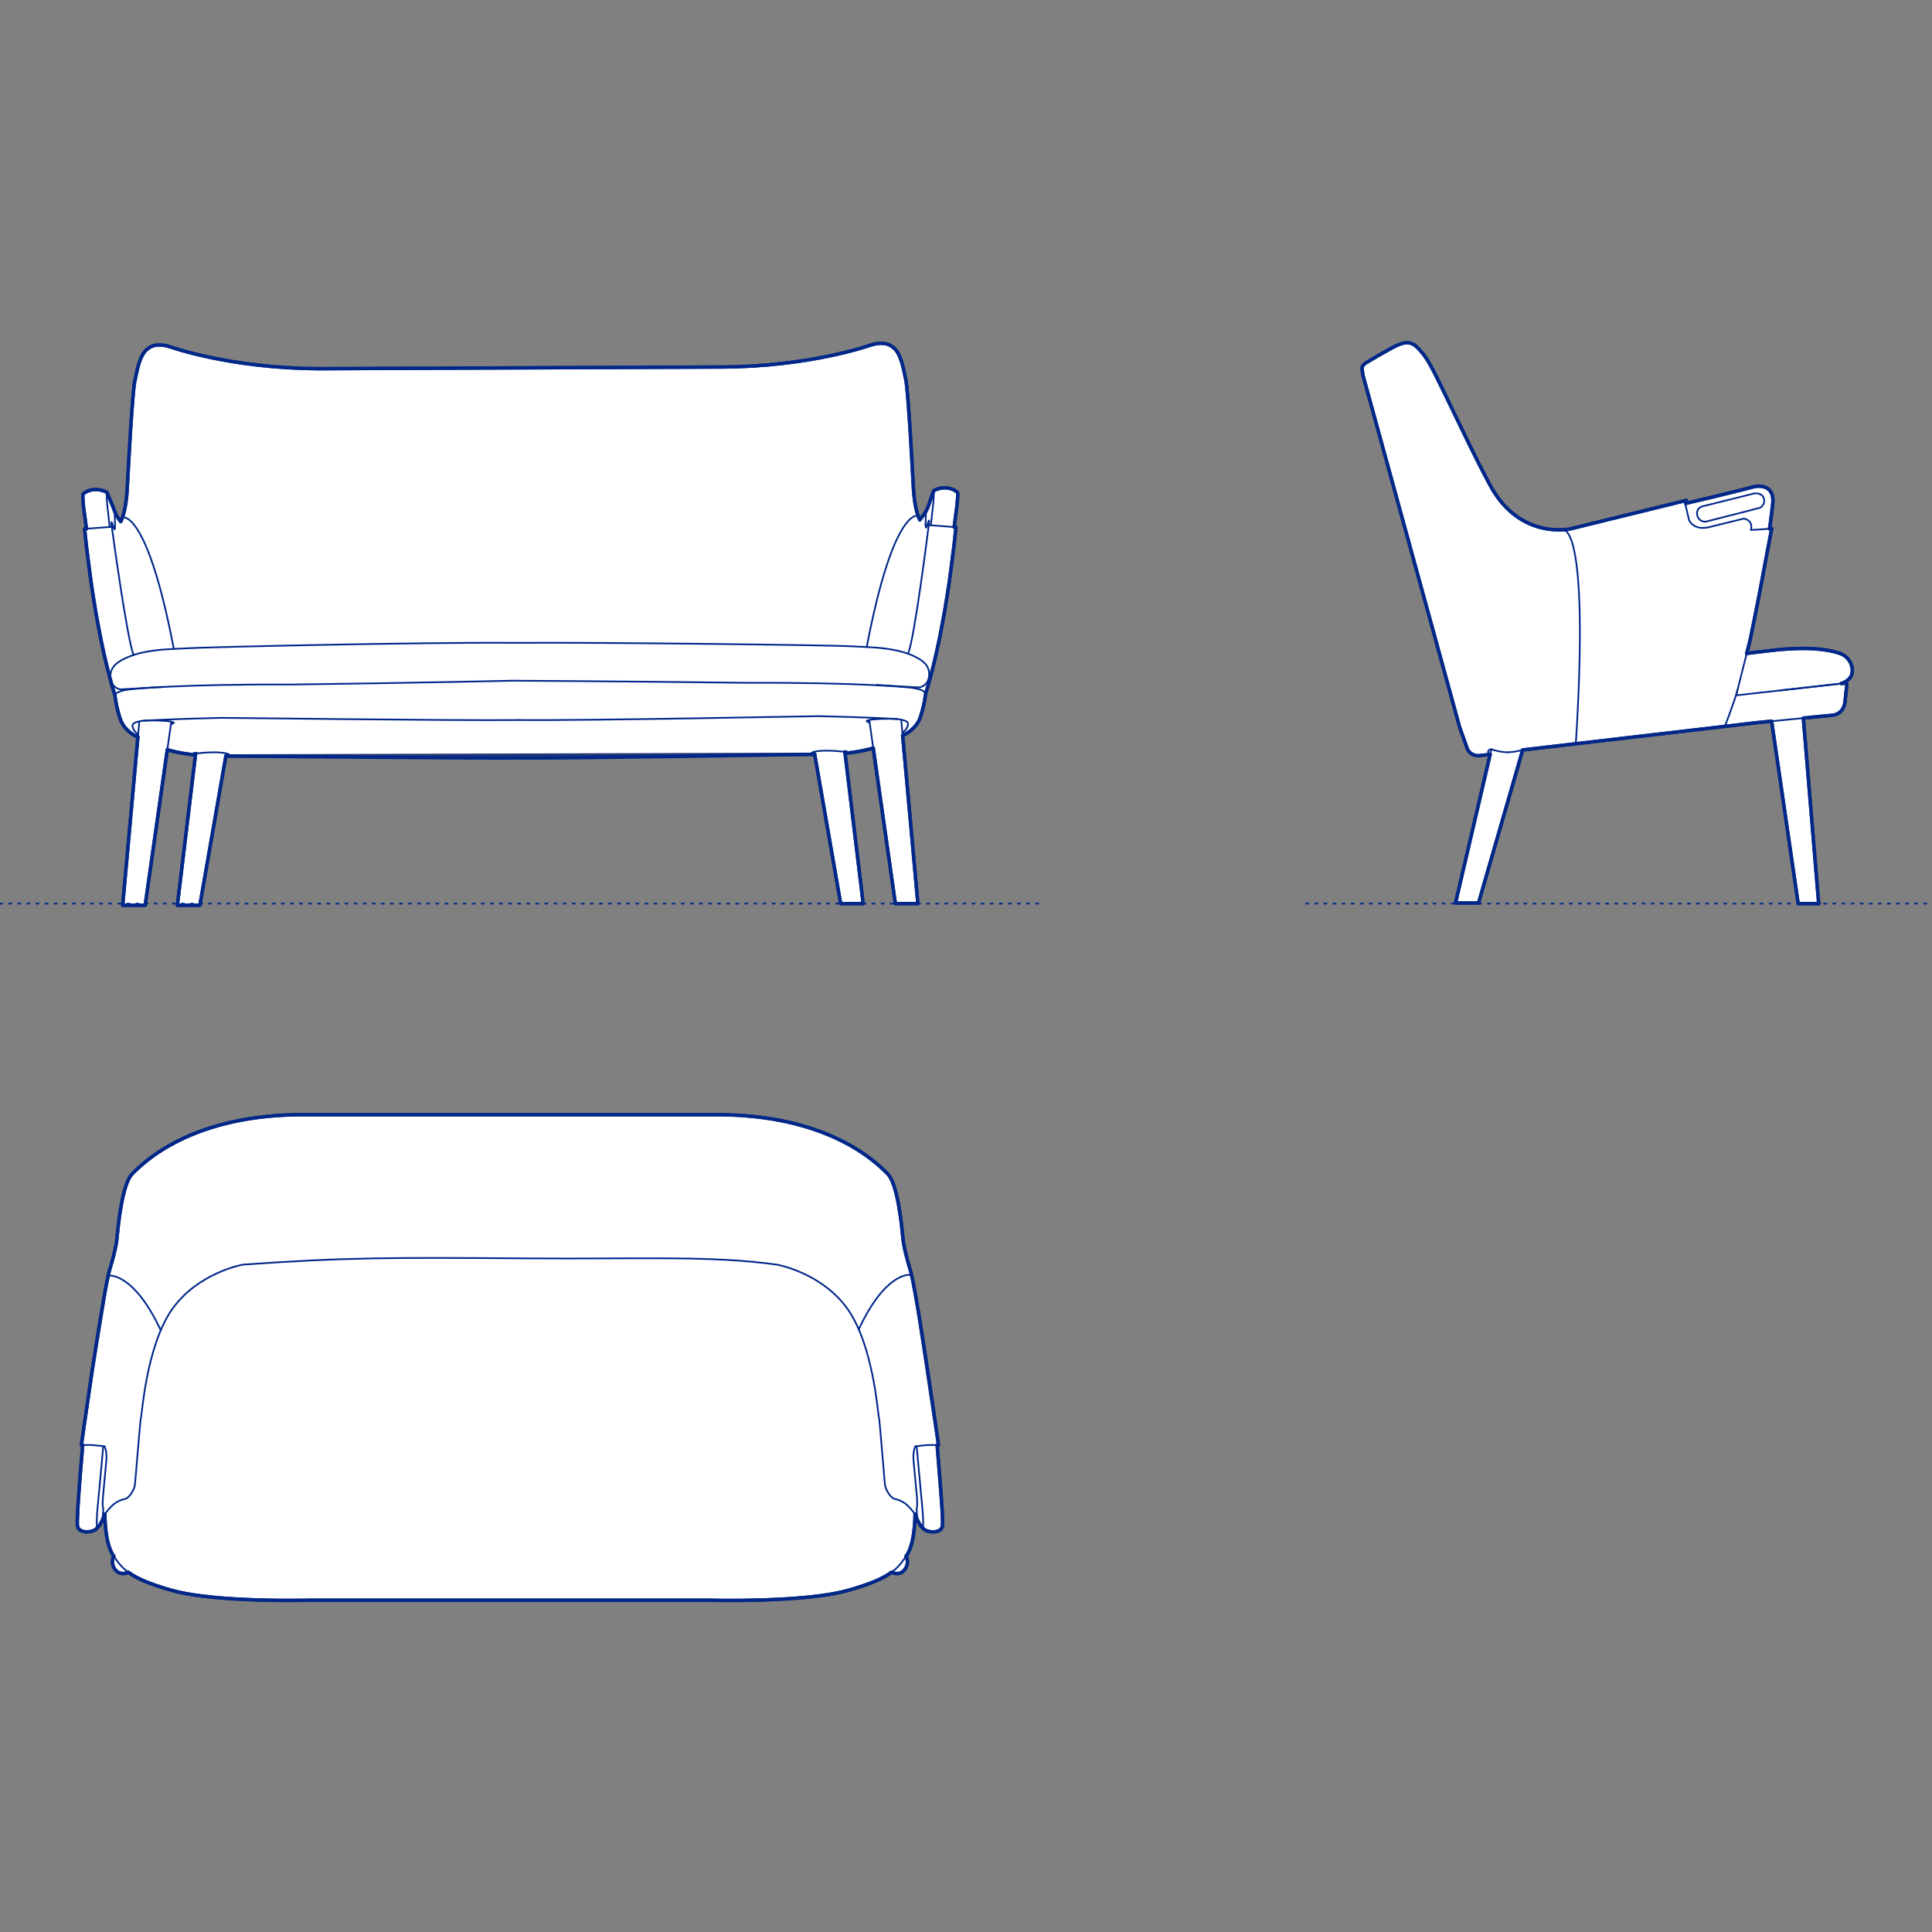 <?xml version="1.0" encoding="UTF-8"?>
<svg xmlns="http://www.w3.org/2000/svg" viewBox="0 0 850.39 850.39">
  <rect x="0" y="0" width="850.39" height="850.39" fill="#808080" stroke="none"/>
  <defs>
    <style>
      .cls-1, .cls-2 {
        stroke-width: .75px;
      }

      .cls-1, .cls-2, .cls-3 {
        fill: none;
        stroke: #002789;
      }

      .cls-1, .cls-2, .cls-3, .cls-4 {
        stroke-linecap: round;
        stroke-linejoin: round;
      }

      .cls-2 {
        stroke-dasharray: 0 0 1 3;
      }

      .cls-3, .cls-4 {
        stroke-width: 1.5px;
      }

      .cls-4 {
        fill: #fff;
        fill-rule: evenodd;
        stroke: #243775;
      }
    </style>
  </defs>
  <g id="Blocks_Fill" data-name="Blocks$Fill">
    <g id="HATCH">
      <polygon class="cls-4" points="56.52 692.08 57.22 692.57 57.96 693.05 58.76 693.54 59.62 694.02 60.53 694.51 61.52 695 62.57 695.49 63.7 695.98 64.91 696.48 66.19 696.97 69.02 697.98 72.21 699.01 75.81 700.06 77.69 700.55 79.69 701 81.8 701.42 84 701.8 86.28 702.15 88.63 702.47 93.49 703.02 98.49 703.46 103.54 703.81 113.42 704.25 122.38 704.43 135.97 704.37 136.44 704.36 136.44 704.36 312.48 704.37 312.48 704.37 319.21 704.46 326.53 704.44 335.49 704.26 345.37 703.82 350.42 703.47 355.42 703.03 360.28 702.48 362.63 702.16 364.91 701.81 367.11 701.43 369.22 701.01 371.22 700.56 373.11 700.07 376.7 699.02 379.89 697.99 382.72 696.98 384.01 696.49 385.21 695.99 386.34 695.5 387.39 695.01 388.38 694.52 389.3 694.03 390.16 693.55 390.95 693.06 391.7 692.57 392.39 692.09 392.44 692.11 392.5 692.14 392.57 692.17 392.66 692.21 392.77 692.25 392.89 692.29 393.02 692.34 393.17 692.38 393.33 692.43 393.5 692.47 393.68 692.51 393.88 692.54 393.98 692.56 394.08 692.57 394.18 692.59 394.29 692.6 394.4 692.61 394.5 692.61 394.62 692.62 394.73 692.62 394.84 692.62 394.96 692.62 395.07 692.61 395.19 692.6 395.31 692.59 395.43 692.58 395.55 692.56 395.67 692.54 395.79 692.51 395.91 692.48 396.03 692.45 396.15 692.41 396.27 692.37 396.39 692.32 396.51 692.27 396.64 692.21 396.76 692.15 396.88 692.09 396.94 692.05 397 692.02 397.06 691.98 397.12 691.94 397.17 691.9 397.23 691.86 397.29 691.81 397.35 691.77 397.41 691.72 397.47 691.68 397.52 691.63 397.58 691.58 397.7 691.47 397.81 691.36 397.92 691.24 398.03 691.12 398.14 690.99 398.24 690.85 398.34 690.71 398.44 690.57 398.53 690.43 398.62 690.29 398.7 690.15 398.77 690.01 398.85 689.87 398.91 689.73 398.97 689.59 399.03 689.46 399.08 689.32 399.13 689.19 399.17 689.06 399.21 688.92 399.25 688.79 399.28 688.66 399.31 688.54 399.34 688.41 399.36 688.28 399.38 688.16 399.39 688.04 399.4 687.92 399.41 687.8 399.42 687.68 399.42 687.56 399.43 687.45 399.42 687.33 399.42 687.22 399.42 687.11 399.41 687.01 399.4 686.9 399.39 686.8 399.37 686.7 399.36 686.6 399.33 686.41 399.29 686.23 399.25 686.06 399.2 685.9 399.16 685.75 399.11 685.62 399.06 685.49 399.02 685.38 398.98 685.28 398.94 685.19 398.9 685.12 398.87 685.06 398.85 685.02 398.84 684.99 398.83 684.98 399.07 684.62 399.25 684.35 399.42 684.08 399.59 683.79 399.74 683.5 399.9 683.19 400.05 682.88 400.19 682.56 400.33 682.24 400.46 681.9 400.59 681.57 400.83 680.87 401.05 680.16 401.26 679.43 401.45 678.68 401.62 677.93 401.78 677.17 401.92 676.42 402.16 674.91 402.35 673.44 402.5 672.03 402.6 670.72 402.73 668.49 402.77 666.98 402.77 666.43 402.77 666.43 402.77 666.43 402.77 666.43 402.77 666.45 402.79 666.49 402.85 666.65 403.07 667.23 403.41 668.08 403.62 668.57 403.86 669.09 404.11 669.62 404.38 670.14 404.52 670.41 404.66 670.66 404.81 670.91 404.96 671.15 405.11 671.38 405.27 671.6 405.34 671.71 405.42 671.81 405.5 671.91 405.58 672 405.66 672.09 405.74 672.18 405.82 672.26 405.9 672.34 405.94 672.37 405.98 672.41 406.02 672.44 406.06 672.48 406.1 672.51 406.14 672.54 406.17 672.57 406.21 672.59 406.23 672.62 406.24 672.64 406.27 672.69 406.31 672.73 406.34 672.78 406.38 672.82 406.42 672.87 406.46 672.91 406.5 672.96 406.55 673 406.59 673.04 406.64 673.08 406.69 673.12 406.74 673.17 406.8 673.21 406.85 673.24 406.91 673.28 406.96 673.32 407.02 673.36 407.08 673.4 407.14 673.43 407.27 673.5 407.41 673.57 407.54 673.64 407.69 673.7 407.84 673.76 407.99 673.82 408.14 673.87 408.3 673.92 408.46 673.97 408.63 674.02 408.8 674.06 408.97 674.09 409.14 674.13 409.32 674.16 409.5 674.19 409.67 674.21 409.85 674.23 410.03 674.25 410.22 674.26 410.4 674.27 410.58 674.27 410.76 674.27 410.94 674.27 411.12 674.26 411.3 674.24 411.48 674.23 411.65 674.2 411.83 674.18 412 674.15 412.17 674.11 412.34 674.07 412.5 674.03 412.66 673.98 412.74 673.95 412.82 673.92 412.9 673.89 412.97 673.86 413.05 673.83 413.12 673.79 413.2 673.76 413.27 673.72 413.34 673.69 413.41 673.65 413.48 673.61 413.55 673.57 413.61 673.52 413.68 673.48 413.74 673.43 413.8 673.39 413.86 673.34 413.92 673.29 413.98 673.24 414.04 673.19 414.09 673.13 414.14 673.08 414.2 673.02 414.25 672.96 414.29 672.9 414.34 672.84 414.38 672.78 414.43 672.71 414.47 672.65 414.51 672.58 414.54 672.51 414.58 672.44 414.61 672.37 414.64 672.3 414.67 672.22 414.7 672.15 414.73 672.07 414.75 671.99 414.77 671.91 414.79 671.82 414.8 671.74 414.82 671.65 414.83 671.56 414.84 671.46 414.86 671.23 414.87 670.95 414.88 670.64 414.89 669.92 414.87 669.06 414.69 664.53 412.5 636.08 412.5 636.05 413.1 636.07 413.1 636.07 404.47 578.73 402.58 567.94 401.73 563.55 400.97 560.03 400.97 560.03 400.49 558.45 399.4 554.6 398.79 552.25 398.23 549.85 397.98 548.67 397.77 547.55 397.6 546.49 397.54 546 396.87 539.62 396.34 535.49 395.64 531.03 395.22 528.78 394.75 526.58 394.49 525.52 394.23 524.47 393.95 523.47 393.65 522.5 393.34 521.57 393.02 520.7 392.85 520.28 392.68 519.87 392.51 519.49 392.33 519.11 392.15 518.76 391.96 518.42 391.77 518.09 391.68 517.94 391.58 517.79 391.48 517.65 391.39 517.51 391.29 517.37 391.18 517.24 391.08 517.11 390.98 517 390.88 516.88 390.77 516.77 389.73 515.72 388.27 514.32 387.38 513.51 386.37 512.63 385.26 511.69 384.03 510.7 382.68 509.67 381.21 508.6 379.62 507.5 377.91 506.37 376.07 505.24 374.1 504.09 372 502.95 369.76 501.81 367.39 500.69 364.88 499.6 362.23 498.53 359.43 497.49 356.49 496.51 353.41 495.57 350.17 494.69 346.78 493.88 343.24 493.15 339.54 492.49 335.68 491.92 331.66 491.45 327.47 491.08 323.12 490.82 318.6 490.68 313.91 490.67 228.71 490.66 135 490.66 130.31 490.67 125.79 490.81 121.44 491.07 117.26 491.44 113.23 491.91 109.38 492.48 105.68 493.14 102.13 493.87 98.74 494.68 95.51 495.56 92.42 496.5 89.48 497.48 86.69 498.52 84.04 499.59 81.52 500.68 79.15 501.81 76.92 502.94 74.81 504.08 72.84 505.23 71 506.36 69.29 507.49 67.7 508.59 66.23 509.66 64.88 510.69 63.65 511.68 62.54 512.62 61.54 513.5 60.64 514.31 59.18 515.71 58.14 516.76 58.04 516.87 57.93 516.99 57.83 517.1 57.73 517.23 57.63 517.36 57.53 517.5 57.43 517.64 57.33 517.78 57.23 517.93 57.14 518.08 56.95 518.41 56.76 518.75 56.58 519.1 56.4 519.48 56.23 519.86 56.06 520.27 55.89 520.69 55.57 521.56 55.26 522.49 54.97 523.46 54.69 524.47 54.42 525.51 54.16 526.57 53.69 528.77 53.27 531.02 52.57 535.48 52.04 539.61 51.38 545.99 51.31 546.48 51.14 547.54 50.93 548.66 50.69 549.84 50.12 552.24 49.51 554.59 48.07 559.6 47.94 560.02 47.18 563.54 46.33 567.93 40.45 604.1 35.81 636.06 35.81 636.06 36.41 636.04 35.05 652.45 34.23 664.52 34.04 669.05 34.03 669.91 34.03 670.63 34.04 670.94 34.05 671.21 34.07 671.45 34.08 671.55 34.1 671.64 34.11 671.73 34.13 671.81 34.14 671.9 34.17 671.98 34.19 672.06 34.21 672.14 34.24 672.21 34.27 672.29 34.3 672.36 34.33 672.43 34.37 672.5 34.41 672.57 34.45 672.64 34.49 672.7 34.53 672.77 34.57 672.83 34.62 672.89 34.67 672.95 34.72 673.01 34.77 673.07 34.82 673.12 34.88 673.18 34.93 673.23 34.99 673.28 35.05 673.33 35.11 673.38 35.17 673.42 35.24 673.47 35.3 673.51 35.37 673.56 35.43 673.6 35.5 673.64 35.57 673.68 35.64 673.71 35.72 673.75 35.79 673.78 35.86 673.82 35.94 673.85 36.01 673.88 36.09 673.91 36.17 673.94 36.25 673.97 36.41 674.02 36.57 674.06 36.74 674.1 36.91 674.14 37.08 674.17 37.26 674.19 37.43 674.22 37.61 674.23 37.79 674.25 37.97 674.26 38.15 674.26 38.33 674.26 38.52 674.26 38.7 674.25 38.88 674.24 39.06 674.22 39.24 674.2 39.42 674.18 39.59 674.15 39.77 674.12 39.94 674.08 40.11 674.05 40.28 674.01 40.45 673.96 40.61 673.91 40.77 673.86 40.92 673.81 41.08 673.75 41.22 673.69 41.37 673.63 41.51 673.56 41.64 673.49 41.77 673.42 41.83 673.39 41.89 673.35 41.95 673.31 42.01 673.27 42.06 673.24 42.12 673.2 42.17 673.16 42.22 673.11 42.27 673.07 42.32 673.03 42.36 672.99 42.41 672.95 42.45 672.9 42.49 672.86 42.53 672.81 42.57 672.77 42.6 672.72 42.64 672.68 42.67 672.63 42.68 672.61 42.7 672.58 42.74 672.56 42.78 672.53 42.82 672.5 42.86 672.47 42.9 672.43 42.94 672.4 42.98 672.36 43.02 672.33 43.09 672.25 43.17 672.17 43.25 672.08 43.33 671.99 43.41 671.9 43.49 671.8 43.57 671.7 43.64 671.59 43.8 671.37 43.95 671.14 44.1 670.9 44.25 670.65 44.39 670.4 44.53 670.14 44.8 669.61 45.06 669.08 45.29 668.56 45.5 668.07 45.84 667.22 46.07 666.64 46.13 666.48 46.14 666.44 46.14 666.43 46.14 666.42 46.15 666.42 46.15 666.42 46.15 666.97 46.19 668.48 46.31 670.71 46.42 672.02 46.56 673.43 46.75 674.9 46.99 676.41 47.14 677.17 47.29 677.92 47.46 678.67 47.65 679.42 47.86 680.15 48.08 680.86 48.32 681.56 48.45 681.9 48.58 682.23 48.72 682.55 48.87 682.87 49.01 683.18 49.17 683.49 49.33 683.78 49.49 684.07 49.66 684.34 49.84 684.61 50.08 684.97 50.08 684.98 50.07 685 50.04 685.04 50.02 685.1 49.98 685.16 49.94 685.25 49.9 685.35 49.86 685.46 49.81 685.58 49.76 685.72 49.72 685.86 49.67 686.02 49.63 686.19 49.59 686.37 49.56 686.56 49.54 686.66 49.53 686.76 49.52 686.86 49.51 686.97 49.5 687.08 49.49 687.18 49.49 687.3 49.49 687.41 49.49 687.52 49.49 687.64 49.5 687.76 49.51 687.88 49.52 688 49.53 688.13 49.55 688.25 49.57 688.38 49.6 688.51 49.62 688.64 49.66 688.77 49.69 688.9 49.73 689.03 49.78 689.17 49.82 689.3 49.88 689.44 49.93 689.57 50 689.71 50.06 689.85 50.13 689.99 50.21 690.13 50.29 690.27 50.38 690.41 50.47 690.55 50.57 690.7 50.67 690.84 50.78 690.98 50.88 691.11 50.99 691.23 51.1 691.35 51.22 691.46 51.33 691.57 51.39 691.62 51.45 691.67 51.5 691.71 51.56 691.76 51.62 691.8 51.68 691.85 51.74 691.89 51.8 691.93 51.86 691.97 51.92 692.01 51.98 692.04 52.04 692.08 52.16 692.14 52.28 692.2 52.4 692.26 52.52 692.31 52.64 692.36 52.76 692.4 52.88 692.44 53.01 692.47 53.13 692.5 53.25 692.53 53.37 692.55 53.49 692.57 53.61 692.58 53.72 692.59 53.84 692.6 53.96 692.61 54.07 692.61 54.19 692.61 54.3 692.61 54.41 692.6 54.52 692.6 54.62 692.59 54.73 692.58 54.83 692.57 54.94 692.55 55.04 692.53 55.23 692.5 55.41 692.46 55.58 692.42 55.74 692.37 55.89 692.33 56.03 692.28 56.15 692.24 56.25 692.2 56.34 692.16 56.41 692.13 56.47 692.11 56.52 692.08"/>
    </g>
    <g id="HATCH-2" data-name="HATCH">
      <polygon class="cls-4" points="655.91 332.05 655.91 332.05 651.67 332.56 651.67 332.56 651.63 332.57 651.57 332.58 651.5 332.59 651.41 332.6 651.31 332.61 651.18 332.62 651.05 332.63 650.9 332.64 650.73 332.64 650.56 332.64 650.37 332.63 650.17 332.61 649.97 332.59 649.86 332.58 649.75 332.56 649.64 332.54 649.53 332.52 649.42 332.49 649.31 332.47 649.19 332.44 649.07 332.4 648.96 332.37 648.84 332.33 648.72 332.29 648.6 332.24 648.48 332.19 648.36 332.14 648.24 332.08 648.13 332.02 648.01 331.95 647.89 331.88 647.77 331.81 647.65 331.73 647.53 331.65 647.41 331.56 647.3 331.47 647.18 331.38 647.07 331.27 646.96 331.17 646.84 331.05 646.73 330.94 646.63 330.81 646.52 330.69 646.42 330.55 646.31 330.41 646.21 330.27 646.11 330.11 646.02 329.96 645.93 329.79 645.93 329.79 642.5 320.16 642.49 320.15 599.97 165.37 599.97 165.37 599.88 164.86 599.69 163.7 599.61 163.04 599.57 162.72 599.55 162.42 599.54 162.28 599.54 162.15 599.53 162.02 599.53 161.96 599.54 161.91 599.54 161.85 599.54 161.8 599.55 161.76 599.55 161.71 599.56 161.69 599.56 161.67 599.56 161.65 599.57 161.63 599.57 161.62 599.58 161.6 599.58 161.59 599.58 161.58 599.58 161.58 599.59 161.57 599.63 161.47 599.67 161.37 599.7 161.31 599.72 161.26 599.75 161.21 599.78 161.15 599.81 161.09 599.85 161.04 599.88 160.98 599.92 160.92 599.96 160.86 600.01 160.8 600.05 160.74 600.1 160.68 600.15 160.62 600.21 160.56 600.27 160.49 600.33 160.43 600.39 160.37 600.46 160.3 600.53 160.24 600.61 160.17 600.69 160.1 600.78 160.04 600.86 159.97 600.96 159.9 601.05 159.83 601.16 159.77 601.26 159.7 601.37 159.63 606.1 156.83 612.84 153.04 613.55 152.67 614.22 152.33 614.87 152.03 615.48 151.77 615.78 151.65 616.06 151.54 616.35 151.44 616.62 151.34 616.89 151.26 617.16 151.18 617.41 151.11 617.67 151.05 617.91 151 618.15 150.95 618.39 150.92 618.62 150.89 618.84 150.87 619.07 150.85 619.28 150.85 619.49 150.85 619.6 150.85 619.7 150.86 619.8 150.86 619.91 150.87 620.01 150.88 620.11 150.89 620.21 150.91 620.3 150.92 620.4 150.94 620.5 150.96 620.59 150.98 620.69 151 620.78 151.03 620.87 151.05 620.97 151.08 621.06 151.11 621.15 151.14 621.24 151.17 621.33 151.21 621.42 151.24 621.51 151.28 621.59 151.32 621.77 151.4 621.94 151.49 622.11 151.58 622.28 151.68 622.45 151.79 622.61 151.9 622.78 152.02 622.94 152.15 623.11 152.28 623.27 152.41 623.43 152.55 623.59 152.7 623.76 152.85 624.08 153.17 624.41 153.5 624.74 153.86 625.08 154.24 626.5 155.91 626.74 156.21 626.99 156.54 627.25 156.9 627.52 157.28 628.08 158.15 628.67 159.12 629.3 160.2 629.96 161.38 631.37 164.02 651.01 204.26 655.85 213.52 656.48 214.65 657.12 215.73 657.77 216.77 658.43 217.77 659.1 218.73 659.78 219.65 660.47 220.53 661.17 221.38 661.88 222.18 662.59 222.95 663.31 223.69 664.03 224.39 664.76 225.05 665.5 225.69 666.23 226.29 666.97 226.86 667.72 227.39 668.46 227.9 669.2 228.38 669.94 228.83 670.68 229.26 671.42 229.65 672.16 230.02 672.9 230.37 673.63 230.69 674.35 230.98 675.07 231.26 675.79 231.51 676.49 231.74 677.19 231.95 677.88 232.15 678.57 232.32 679.24 232.47 679.9 232.61 680.55 232.73 681.19 232.84 681.82 232.93 682.43 233.01 683.03 233.07 683.62 233.12 684.74 233.19 685.8 233.22 686.78 233.22 687.68 233.19 688.5 233.14 689.23 233.07 689.86 233 690.39 232.93 690.81 232.86 691.12 232.8 691.37 232.75 691.38 232.75 691.38 232.75 742.24 220.25 742.24 220.25 742.21 220.36 742.14 220.65 742.1 220.85 742.05 221.08 742.02 221.32 742 221.45 741.98 221.58 754.09 218.71 771.67 214.33 771.81 214.29 771.95 214.26 772.25 214.19 772.57 214.13 772.91 214.08 773.26 214.04 773.43 214.03 773.62 214.02 773.8 214.01 773.98 214 774.17 214 774.36 214 774.55 214 774.74 214.01 774.94 214.03 775.13 214.05 775.33 214.07 775.52 214.1 775.71 214.13 775.91 214.17 776.1 214.21 776.29 214.26 776.48 214.31 776.67 214.37 776.86 214.44 777.04 214.51 777.22 214.59 777.31 214.63 777.4 214.67 777.49 214.72 777.58 214.76 777.67 214.81 777.76 214.86 777.84 214.91 777.93 214.97 778.01 215.02 778.1 215.08 778.18 215.14 778.26 215.2 778.34 215.26 778.42 215.33 778.5 215.39 778.57 215.46 778.65 215.53 778.72 215.61 778.8 215.68 778.87 215.76 778.94 215.84 779.01 215.92 779.08 216 779.15 216.09 779.21 216.17 779.28 216.26 779.34 216.35 779.4 216.45 779.46 216.54 779.52 216.64 779.57 216.74 779.63 216.84 779.68 216.95 779.73 217.06 779.78 217.17 779.83 217.28 779.88 217.39 779.92 217.51 779.96 217.63 780 217.75 780.04 217.88 780.08 218 780.11 218.13 780.15 218.27 780.18 218.4 780.2 218.54 780.23 218.68 780.25 218.82 780.28 218.96 780.3 219.11 780.33 219.42 780.35 219.73 780.36 220.06 780.37 220.39 780.36 220.74 780.35 221.1 780.32 221.48 780.28 221.86 779.25 230.2 778.98 232.05 778.86 232.74 779.58 232.68 779.77 232.67 779.82 232.66 779.83 232.66 779.84 232.66 779.84 232.66 779.84 232.66 779.84 232.66 779.84 232.66 775.07 257.95 772.33 271.92 770.39 281.46 770.39 281.47 768.84 287.6 782.35 286.02 785.06 285.79 787.84 285.6 790.67 285.47 793.52 285.42 794.95 285.43 796.37 285.47 797.79 285.53 799.2 285.61 800.6 285.73 801.98 285.89 803.34 286.07 804.68 286.29 806 286.55 807.29 286.85 807.93 287.02 808.55 287.19 809.17 287.38 809.78 287.58 809.98 287.65 810.17 287.72 810.36 287.79 810.54 287.87 810.72 287.96 810.9 288.05 811.08 288.14 811.25 288.24 811.42 288.33 811.59 288.44 811.75 288.54 811.91 288.65 812.06 288.77 812.21 288.88 812.36 289 812.51 289.12 812.65 289.25 812.79 289.38 812.92 289.51 813.05 289.64 813.18 289.78 813.31 289.91 813.43 290.05 813.54 290.2 813.66 290.34 813.77 290.49 813.87 290.64 813.98 290.79 814.08 290.94 814.17 291.09 814.26 291.25 814.35 291.4 814.44 291.56 814.52 291.72 814.6 291.88 814.67 292.04 814.74 292.21 814.8 292.37 814.87 292.54 814.92 292.7 814.98 292.87 815.03 293.03 815.08 293.2 815.12 293.37 815.16 293.54 815.19 293.7 815.22 293.87 815.25 294.04 815.27 294.21 815.29 294.38 815.31 294.54 815.32 294.71 815.32 294.88 815.33 295.04 815.33 295.21 815.32 295.37 815.31 295.54 815.3 295.7 815.28 295.86 815.26 296.02 815.23 296.18 815.2 296.34 815.17 296.5 815.13 296.65 815.09 296.78 815.05 296.91 815.01 297.03 814.96 297.15 814.92 297.27 814.87 297.39 814.81 297.5 814.76 297.61 814.7 297.72 814.64 297.83 814.57 297.94 814.51 298.04 814.44 298.14 814.37 298.24 814.3 298.34 814.23 298.43 814.15 298.52 814.08 298.61 814 298.7 813.92 298.79 813.84 298.87 813.76 298.95 813.67 299.04 813.59 299.11 813.5 299.19 813.42 299.26 813.24 299.41 813.07 299.54 812.89 299.67 812.71 299.79 812.53 299.91 812.36 300.01 812.18 300.11 812.01 300.21 811.84 300.3 811.67 300.38 811.51 300.45 811.36 300.52 811.21 300.58 810.93 300.69 810.69 300.78 810.49 300.84 811.08 300.76 811.42 300.73 811.75 300.7 811.91 300.69 812.06 300.68 812.2 300.68 812.26 300.68 812.32 300.68 812.38 300.68 812.43 300.69 812.46 300.69 812.48 300.69 812.5 300.69 812.52 300.7 812.53 300.7 812.54 300.7 812.55 300.71 812.56 300.71 812.57 300.71 812.58 300.71 812.58 300.72 812.59 300.72 812.6 300.72 812.6 300.72 812.61 300.72 812.61 300.73 812.61 300.73 812.61 300.73 812.62 300.73 812.62 300.73 812.62 300.73 812.63 300.74 812.63 300.74 812.63 300.74 812.63 300.74 812.63 300.74 812.64 300.74 812.65 300.76 812.66 300.77 812.67 300.79 812.69 300.8 812.7 300.81 812.71 300.83 812.72 300.84 812.73 300.86 812.74 300.87 812.75 300.89 812.76 300.91 812.77 300.92 812.77 300.94 812.78 300.96 812.79 300.97 812.8 300.99 812.8 301.01 812.81 301.03 812.81 301.05 812.82 301.07 812.83 301.09 812.83 301.11 812.83 301.13 812.84 301.15 812.84 301.17 812.85 301.2 812.85 301.24 812.86 301.29 812.86 301.34 812.86 301.4 812.87 301.45 812.87 301.58 812.86 301.71 812.85 301.85 812.83 302.17 812.1 308.74 812.07 309.01 812.04 309.27 812 309.52 811.95 309.76 811.9 309.99 811.84 310.22 811.78 310.44 811.71 310.65 811.64 310.86 811.56 311.06 811.48 311.25 811.4 311.43 811.31 311.61 811.22 311.78 811.12 311.95 811.03 312.11 810.93 312.26 810.82 312.41 810.72 312.55 810.61 312.69 810.5 312.82 810.39 312.95 810.27 313.07 810.16 313.18 810.04 313.29 809.93 313.4 809.81 313.5 809.69 313.59 809.57 313.68 809.45 313.77 809.33 313.85 809.21 313.92 809.09 314 808.98 314.07 808.86 314.13 808.74 314.19 808.63 314.25 808.52 314.3 808.4 314.35 808.29 314.4 808.19 314.44 808.08 314.48 807.88 314.55 807.69 314.61 807.51 314.66 807.34 314.7 807.2 314.74 807.07 314.76 806.96 314.78 806.87 314.79 806.8 314.8 806.75 314.8 806.75 314.8 806.75 314.8 793.76 316.07 800.51 397.74 791.48 397.74 779.8 317.44 773.99 318.01 773.99 318.01 670.24 330.09 650.79 397.47 650.64 397.47 640.66 397.47 640.66 397.47 655.91 332.05"/>
    </g>
    <g id="HATCH-3" data-name="HATCH">
      <polygon class="cls-4" points="60.69 324.46 54 398.47 63.9 398.47 73.64 330 74.51 330.25 75.53 330.51 76.88 330.84 78.53 331.19 80.44 331.55 82.57 331.89 83.71 332.04 84.89 332.17 84.89 332.17 84.9 332.17 84.92 332.16 84.94 332.14 84.98 332.12 85.02 332.09 85.08 332.06 85.14 332.03 85.22 331.99 85.3 331.95 85.39 331.91 85.49 331.87 85.6 331.84 85.71 331.8 85.84 331.76 85.91 331.75 85.97 331.73 86.04 331.71 86.11 331.7 78.07 398.47 87.98 398.47 99.42 332.76 358.59 332.03 370.03 397.74 379.94 397.74 371.89 330.97 371.96 330.98 372.03 331 372.1 331.01 372.17 331.03 372.29 331.06 372.41 331.1 372.52 331.14 372.62 331.18 372.71 331.22 372.79 331.26 372.86 331.29 372.93 331.33 372.98 331.36 373.03 331.38 373.06 331.41 373.09 331.42 373.11 331.44 373.11 331.44 374.29 331.3 375.43 331.15 377.57 330.82 379.48 330.46 381.13 330.1 382.48 329.78 383.5 329.51 384.36 329.26 394.1 397.74 404.01 397.74 397.31 323.73 397.49 323.65 397.77 323.52 398.14 323.34 398.58 323.1 398.82 322.96 399.08 322.81 399.35 322.64 399.63 322.46 399.92 322.26 400.22 322.05 400.52 321.82 400.83 321.58 401.15 321.32 401.46 321.04 401.77 320.75 402.09 320.45 402.4 320.13 402.7 319.79 403 319.43 403.15 319.25 403.29 319.06 403.44 318.87 403.58 318.67 403.72 318.47 403.85 318.26 403.98 318.05 404.11 317.84 404.24 317.62 404.36 317.39 404.48 317.16 404.59 316.93 404.7 316.69 404.81 316.45 404.91 316.21 405.01 315.95 405.1 315.7 405.18 315.44 405.52 314.34 405.83 313.29 406.34 311.35 406.72 309.65 407 308.21 407.2 307.05 407.31 306.19 407.37 305.66 407.39 305.48 409.11 299.62 410.71 293.55 412.17 287.35 413.51 281.11 415.82 268.82 417.66 257.3 420.02 239.23 420.76 232.05 419.97 231.99 421.19 222.79 421.19 222.79 421.43 220.18 421.5 219.16 421.55 218.21 421.56 217.8 421.56 217.61 421.56 217.44 421.56 217.29 421.55 217.22 421.55 217.16 421.54 217.1 421.53 217.05 421.53 217.03 421.52 217 421.52 216.98 421.52 216.96 421.51 216.95 421.51 216.94 421.51 216.93 421.5 216.92 421.5 216.91 421.49 216.9 421.49 216.89 421.48 216.88 421.48 216.87 421.47 216.86 421.46 216.85 421.46 216.84 421.44 216.81 421.43 216.79 421.41 216.76 421.39 216.74 421.37 216.71 421.34 216.68 421.32 216.66 421.29 216.63 421.27 216.6 421.24 216.57 421.18 216.51 421.11 216.45 421.03 216.39 420.96 216.32 420.87 216.26 420.78 216.19 420.69 216.13 420.58 216.06 420.48 215.99 420.37 215.92 420.25 215.85 420.13 215.79 420 215.72 419.87 215.65 419.74 215.59 419.6 215.52 419.45 215.46 419.3 215.4 419.15 215.34 418.99 215.28 418.82 215.22 418.66 215.16 418.49 215.11 418.31 215.06 418.13 215.01 417.95 214.97 417.76 214.93 417.57 214.89 417.37 214.86 417.18 214.83 416.97 214.8 416.77 214.78 416.56 214.76 416.35 214.74 416.13 214.73 415.91 214.73 415.69 214.73 415.46 214.74 415.24 214.75 415 214.77 414.77 214.79 414.53 214.82 414.3 214.85 414.05 214.89 413.81 214.94 413.56 215 413.31 215.06 413.06 215.13 412.81 215.2 412.55 215.29 412.3 215.38 412.04 215.48 411.77 215.58 411.51 215.7 411.25 215.82 410.98 215.96 410.98 215.96 409.03 221.51 408.8 222.25 408.7 222.57 408.59 222.89 408.46 223.21 408.33 223.54 408.18 223.87 408.01 224.21 407.83 224.56 407.62 224.93 407.38 225.34 407.11 225.77 406.81 226.22 406.49 226.69 405.74 227.71 404.86 228.85 404.86 228.85 404.85 228.83 404.8 228.74 404.73 228.61 404.64 228.41 404.52 228.15 404.39 227.83 404.24 227.44 404.07 226.98 403.93 226.56 403.78 226.09 403.63 225.57 403.48 225 403.33 224.38 403.17 223.71 403.02 222.98 402.87 222.2 402.73 221.37 402.59 220.47 402.34 218.51 402.13 216.31 401.98 213.85 400.52 188.13 399.56 174.9 399.1 170.07 398.89 168.34 398.79 167.67 398.74 167.38 398.69 167.14 397.87 163.19 397.62 162.15 397.36 161.09 397.08 160.05 396.76 159.02 396.6 158.51 396.42 158.02 396.23 157.53 396.04 157.06 395.84 156.6 395.62 156.15 395.4 155.72 395.28 155.51 395.17 155.3 395.04 155.1 394.92 154.9 394.79 154.71 394.66 154.52 394.53 154.34 394.39 154.16 394.26 153.99 394.11 153.83 393.97 153.67 393.82 153.51 393.67 153.37 393.51 153.22 393.35 153.09 393.27 153.02 393.19 152.96 393.11 152.9 393.02 152.84 392.94 152.78 392.85 152.72 392.85 152.72 392.85 152.72 392.84 152.71 392.82 152.7 392.64 152.55 392.54 152.48 392.43 152.4 392.31 152.31 392.17 152.22 392.01 152.12 391.84 152.02 391.74 151.97 391.64 151.92 391.54 151.87 391.43 151.82 391.32 151.76 391.2 151.72 391.08 151.67 390.95 151.62 390.82 151.57 390.69 151.52 390.55 151.48 390.4 151.44 390.25 151.4 390.1 151.36 389.94 151.32 389.77 151.29 389.6 151.25 389.43 151.22 389.25 151.2 389.06 151.18 388.87 151.15 388.67 151.14 388.47 151.12 388.27 151.12 388.05 151.11 387.84 151.11 387.61 151.11 387.39 151.12 387.15 151.13 386.91 151.15 386.67 151.17 386.42 151.2 386.16 151.23 385.9 151.27 385.63 151.31 385.36 151.36 384.79 151.48 384.2 151.62 383.59 151.79 382.95 151.99 382.95 151.99 381.74 152.4 378.21 153.47 375.63 154.18 372.53 154.98 368.93 155.84 364.85 156.73 360.32 157.61 355.35 158.48 349.96 159.28 344.17 160.01 338.01 160.63 331.49 161.11 324.63 161.43 317.45 161.56 317.45 161.56 140.55 162.29 133.38 162.16 126.52 161.84 120 161.36 113.83 160.74 108.05 160.02 102.66 159.21 97.69 158.35 93.15 157.46 89.08 156.58 85.48 155.72 82.38 154.92 79.79 154.2 76.27 153.13 75.06 152.72 74.42 152.52 73.8 152.35 73.21 152.21 72.65 152.09 72.38 152.04 72.11 152 71.84 151.96 71.59 151.93 71.34 151.9 71.09 151.88 70.85 151.86 70.62 151.85 70.39 151.85 70.17 151.84 69.95 151.84 69.74 151.85 69.53 151.86 69.33 151.87 69.13 151.89 68.94 151.91 68.76 151.93 68.58 151.96 68.4 151.99 68.23 152.02 68.07 152.05 67.91 152.09 67.75 152.13 67.6 152.17 67.46 152.21 67.32 152.26 67.18 152.3 67.05 152.35 66.92 152.4 66.8 152.45 66.69 152.5 66.57 152.55 66.47 152.6 66.36 152.65 66.26 152.7 66.17 152.75 65.99 152.85 65.84 152.95 65.7 153.04 65.57 153.13 65.46 153.21 65.37 153.28 65.18 153.44 65.17 153.45 65.16 153.45 65.15 153.46 65.15 153.46 65.07 153.52 64.98 153.57 64.9 153.63 64.82 153.69 64.73 153.76 64.65 153.82 64.49 153.96 64.34 154.1 64.19 154.25 64.04 154.4 63.89 154.56 63.75 154.73 63.61 154.9 63.47 155.07 63.34 155.26 63.21 155.44 63.08 155.64 62.96 155.83 62.84 156.03 62.72 156.24 62.6 156.45 62.38 156.88 62.17 157.33 61.96 157.79 61.77 158.27 61.59 158.75 61.41 159.25 61.24 159.75 60.93 160.78 60.64 161.83 60.38 162.88 59.32 167.87 59.27 168.12 59.22 168.4 59.12 169.07 58.91 170.81 58.45 175.64 57.49 188.86 56.02 214.58 55.9 216.58 55.75 218.42 55.56 220.09 55.35 221.62 55.12 222.99 54.88 224.21 54.63 225.3 54.39 226.25 54.14 227.07 53.91 227.77 53.7 228.34 53.52 228.8 53.36 229.15 53.3 229.29 53.24 229.4 53.2 229.48 53.17 229.54 53.14 229.59 53.14 229.59 52.75 229.09 52.39 228.61 52.07 228.15 51.78 227.71 51.52 227.28 51.29 226.87 51.08 226.48 50.89 226.1 50.72 225.73 50.57 225.37 50.43 225.02 49.55 222.61 47.05 216.75 47.03 216.69 46.76 216.56 46.49 216.43 46.23 216.32 45.97 216.21 45.71 216.11 45.45 216.02 45.2 215.94 44.94 215.86 44.69 215.79 44.44 215.73 44.2 215.67 43.95 215.63 43.71 215.59 43.47 215.55 43.23 215.52 43 215.5 42.77 215.48 42.54 215.47 42.32 215.47 42.09 215.46 41.88 215.47 41.66 215.48 41.45 215.49 41.24 215.51 41.03 215.53 40.83 215.56 40.63 215.59 40.44 215.63 40.25 215.66 40.06 215.7 39.87 215.75 39.69 215.8 39.52 215.85 39.35 215.9 39.18 215.95 39.02 216.01 38.86 216.07 38.7 216.13 38.55 216.19 38.41 216.26 38.27 216.32 38.13 216.39 38 216.45 37.88 216.52 37.75 216.59 37.64 216.66 37.53 216.72 37.42 216.79 37.32 216.86 37.22 216.93 37.13 216.99 37.05 217.06 36.97 217.12 36.9 217.18 36.83 217.25 36.77 217.31 36.74 217.33 36.71 217.36 36.69 217.39 36.66 217.42 36.64 217.45 36.62 217.47 36.6 217.5 36.58 217.52 36.56 217.55 36.55 217.57 36.54 217.58 36.53 217.59 36.53 217.6 36.52 217.62 36.52 217.63 36.51 217.64 36.51 217.65 36.5 217.66 36.5 217.67 36.5 217.68 36.49 217.69 36.49 217.7 36.48 217.72 36.48 217.74 36.48 217.76 36.47 217.78 36.47 217.84 36.46 217.89 36.45 217.96 36.45 218.02 36.44 218.18 36.44 218.34 36.44 218.53 36.45 218.94 36.5 219.89 36.73 222.73 36.81 223.53 36.81 223.53 38.04 232.73 37.24 232.79 37.24 232.79 37.99 239.96 40.34 258.04 42.18 269.55 44.49 281.85 45.83 288.09 47.3 294.28 48.89 300.35 50.62 306.22 50.62 306.22 50.63 306.4 50.69 306.93 50.81 307.79 51 308.95 51.28 310.39 51.67 312.09 52.18 314.02 52.48 315.07 52.82 316.17 52.91 316.43 53 316.69 53.1 316.94 53.2 317.19 53.3 317.43 53.41 317.66 53.53 317.9 53.65 318.13 53.77 318.35 53.89 318.57 54.02 318.78 54.15 318.99 54.29 319.2 54.43 319.4 54.57 319.6 54.71 319.79 54.86 319.98 55 320.16 55.3 320.52 55.61 320.86 55.92 321.18 56.23 321.49 56.55 321.78 56.86 322.05 57.17 322.31 57.48 322.55 57.78 322.78 58.08 322.99 58.37 323.19 58.65 323.37 58.92 323.54 59.18 323.69 59.42 323.83 59.86 324.07 60.23 324.25 60.51 324.38 60.69 324.46"/>
    </g>
  </g>
  <g id="Blocks_Inner" data-name="Blocks$Inner">
    <g id="SPLINE">
      <path class="cls-1" d="M400.67,561.13s-10.75-1.58-22.68,23.99"/>
    </g>
    <g id="SPLINE-2" data-name="SPLINE">
      <path class="cls-1" d="M47.96,561.47s10.86-1.5,22.79,24.07"/>
    </g>
    <g id="SPLINE-3" data-name="SPLINE">
      <path class="cls-1" d="M398.83,684.98s1.68,2.82-.59,5.87c-2.26,3.05-5.85,1.24-5.85,1.24"/>
    </g>
    <g id="SPLINE-4" data-name="SPLINE">
      <path class="cls-1" d="M46.15,666.42s-.12,12.62,3.69,18.19c3.81,5.57,6.51,10.02,25.97,15.45,19.46,5.43,60.63,4.3,60.63,4.3h176.04s41.17,1.13,60.63-4.3c19.46-5.43,22.15-9.88,25.97-15.45,3.81-5.57,3.69-18.19,3.69-18.19"/>
    </g>
    <g id="SPLINE-5" data-name="SPLINE">
      <path class="cls-1" d="M403.88,669.14s-.63-4.75-.31-5.64c.32-.89,0-4.82,0-4.82,0,0-1.01-10.96-1.44-15.49-.43-4.53.78-6.56.78-6.56"/>
    </g>
    <g id="SPLINE-6" data-name="SPLINE">
      <path class="cls-1" d="M402.91,636.63s3.84-.49,5.59-.57c1.54-.07,4.59.01,4.59.01,0,0-8.32-59.87-12.13-76.04,0,0-3.02-9.64-3.48-14.5-.47-4.87-2.22-24.21-6.72-28.76-4.49-4.55-25.92-26.64-76.86-26.1"/>
    </g>
    <g id="POLYLINE">
      <polyline class="cls-1" points="313.91 490.67 228.71 490.66 135 490.66"/>
    </g>
    <g id="SPLINE-7" data-name="SPLINE">
      <path class="cls-1" d="M135,490.66c-50.94-.53-72.36,21.56-76.86,26.1-4.49,4.55-6.25,23.89-6.71,28.76-.47,4.87-3.48,14.5-3.48,14.5-3.81,16.17-12.13,76.04-12.13,76.04,0,0,3.05-.09,4.59-.01,1.75.09,5.59.57,5.59.57"/>
    </g>
    <g id="SPLINE-8" data-name="SPLINE">
      <path class="cls-1" d="M46,636.62s1.21,2.02.78,6.55c-.43,4.53-1.44,15.49-1.44,15.49,0,0-.33,3.93,0,4.82.32.89-.31,5.64-.31,5.64"/>
    </g>
    <g id="SPLINE-9" data-name="SPLINE">
      <path class="cls-1" d="M403.49,636.83l2.66,28.8s.38,5.66.07,6.96"/>
    </g>
    <g id="SPLINE-10" data-name="SPLINE">
      <path class="cls-1" d="M406.21,672.59c-1.7-1.13-3.45-6.16-3.45-6.16"/>
    </g>
    <g id="SPLINE-11" data-name="SPLINE">
      <path class="cls-1" d="M402.77,666.43s-3.08-4.04-4.81-4.96c0,0-1.68-1.2-3.95-1.65-2.27-.45-4.09-4.43-4.38-5.63-.29-1.2-2.44-30-2.8-30.5-.36-.5-2.25-31.03-13.58-47.26-11.33-16.23-31.19-19.77-31.22-19.78-29.34-4.08-58.22-2.4-110.44-2.76-57.94-.4-79.04-.52-124.7,2.75-.03,0-19.89,3.55-31.22,19.78-11.32,16.23-13.22,46.76-13.58,47.26-.36.5-2.51,29.3-2.8,30.5-.29,1.2-2.11,5.18-4.38,5.63-2.27.45-3.95,1.65-3.95,1.65-1.73.91-4.81,4.96-4.81,4.96"/>
    </g>
    <g id="SPLINE-12" data-name="SPLINE">
      <path class="cls-1" d="M46.15,666.42s-1.75,5.03-3.45,6.16"/>
    </g>
    <g id="SPLINE-13" data-name="SPLINE">
      <path class="cls-1" d="M42.7,672.58c-.31-1.3.07-6.96.07-6.96l2.66-28.8"/>
    </g>
    <g id="SPLINE-14" data-name="SPLINE">
      <path class="cls-1" d="M36.41,636.04s-2.86,31.89-2.31,35.6"/>
    </g>
    <g id="SPLINE-15" data-name="SPLINE">
      <path class="cls-1" d="M34.1,671.64c.55,3.71,7.4,2.96,8.6.94"/>
    </g>
    <g id="SPLINE-16" data-name="SPLINE">
      <path class="cls-1" d="M50.08,684.97s-1.68,2.82.59,5.87"/>
    </g>
    <g id="SPLINE-17" data-name="SPLINE">
      <path class="cls-1" d="M50.67,690.84c2.26,3.05,5.85,1.24,5.85,1.24"/>
    </g>
    <g id="SPLINE-18" data-name="SPLINE">
      <path class="cls-1" d="M412.5,636.05s2.86,31.89,2.32,35.6"/>
    </g>
    <g id="SPLINE-19" data-name="SPLINE">
      <path class="cls-1" d="M414.82,671.65c-.55,3.71-7.4,2.96-8.6.94"/>
    </g>
    <g id="SPLINE-20" data-name="SPLINE">
      <path class="cls-1" d="M749.47,222.84c-3.4.85-2.35,4.28-2.35,4.28.96,2.83,3.7,2.49,3.7,2.49,0,0,23.17-5.86,23.75-6.08.58-.23,2.57-1.68,1.8-4.2-.77-2.51-4.05-2.17-4.05-2.17l-22.85,5.69Z"/>
    </g>
    <g id="SPLINE-21" data-name="SPLINE">
      <path class="cls-1" d="M759.21,319.73s4.31-11.04,5.58-16.09"/>
    </g>
    <g id="SPLINE-22" data-name="SPLINE">
      <path class="cls-1" d="M687.71,233.26s12.15-5.64,5.91,94.11"/>
    </g>
    <g id="SPLINE-23" data-name="SPLINE">
      <path class="cls-1" d="M783.49,303.9l26.69-2.97s4.06-.97,4.94-4.28c.88-3.3-1.16-7.67-5.34-9.08-12.93-4.34-31.93-.95-40.94.02"/>
    </g>
    <g id="POLYLINE-2" data-name="POLYLINE">
      <line class="cls-1" x1="800.51" y1="397.74" x2="793.76" y2="316.07"/>
    </g>
    <g id="POLYLINE-3" data-name="POLYLINE">
      <polyline class="cls-1" points="779.8 317.44 791.48 397.74 801.25 397.74"/>
    </g>
    <g id="SPLINE-24" data-name="SPLINE">
      <path class="cls-1" d="M741.98,221.58s22.39-5.23,29.69-7.25"/>
    </g>
    <g id="SPLINE-25" data-name="SPLINE">
      <path class="cls-1" d="M771.67,214.33c2.87-.79,9.54-.8,8.61,7.53"/>
    </g>
    <g id="SPLINE-26" data-name="SPLINE">
      <path class="cls-1" d="M780.28,221.86c-.94,8.42-1.42,10.9-1.42,10.9"/>
    </g>
    <g id="SPLINE-27" data-name="SPLINE">
      <path class="cls-1" d="M656.44,329.8s4.09,1.41,7.31,1.32"/>
    </g>
    <g id="SPLINE-28" data-name="SPLINE">
      <path class="cls-1" d="M663.75,331.12c3.22-.08,6.49-1.03,6.49-1.03l-19.45,67.38"/>
    </g>
    <g id="POLYLINE-4" data-name="POLYLINE">
      <polyline class="cls-1" points="650.79 397.47 650.64 397.47 650.42 397.47 650.13 397.47 649.76 397.47 649.25 397.47 648.73 397.47 648.15 397.47 647.49 397.47 646.75 397.47 646.02 397.47 645.36 397.47 644.62 397.47 643.89 397.47 643.23 397.47 642.64 397.47 642.13 397.47 641.61 397.47 641.25 397.47 640.95 397.47 640.73 397.47 640.66 397.47"/>
    </g>
    <g id="SPLINE-29" data-name="SPLINE">
      <path class="cls-1" d="M640.66,397.47l15.78-67.67s-1.19.05-1.39.86"/>
    </g>
    <g id="SPLINE-30" data-name="SPLINE">
      <path class="cls-1" d="M655.05,330.66c-.21.81.87,1.4.87,1.4,0,0-1.97.22-4.24.51"/>
    </g>
    <g id="SPLINE-31" data-name="SPLINE">
      <path class="cls-1" d="M651.67,332.56s-3.79.8-5.74-2.77"/>
    </g>
    <g id="SPLINE-32" data-name="SPLINE">
      <path class="cls-1" d="M645.93,329.79l-3.43-9.63-42.52-154.79s-.62-3.19-.39-3.8"/>
    </g>
    <g id="SPLINE-33" data-name="SPLINE">
      <path class="cls-1" d="M599.59,161.57c.2-.52.57-1.2,1.79-1.94"/>
    </g>
    <g id="SPLINE-34" data-name="SPLINE">
      <path class="cls-1" d="M601.37,159.63c2.44-1.48,6.33-3.79,11.47-6.58"/>
    </g>
    <g id="SPLINE-35" data-name="SPLINE">
      <path class="cls-1" d="M612.84,153.04c7.71-4.18,9.65-1.93,13.65,2.86"/>
    </g>
    <g id="SPLINE-36" data-name="SPLINE">
      <path class="cls-1" d="M626.5,155.91c5.07,6.07,16.15,33.12,29.36,57.61,13.21,24.49,35.52,19.23,35.52,19.23l50.86-12.5s-.45,1.61-.22,2.52"/>
    </g>
    <g id="SPLINE-37" data-name="SPLINE">
      <path class="cls-1" d="M742.02,222.77c.23.91,1.43,6.16,1.43,6.16,0,0,1.97,4.76,8.81,3.1"/>
    </g>
    <g id="SPLINE-38" data-name="SPLINE">
      <path class="cls-1" d="M752.26,232.03c6.82-1.66,15.2-3.74,15.2-3.74,0,0,4.22.26,3.26,4.97"/>
    </g>
    <g id="SPLINE-39" data-name="SPLINE">
      <path class="cls-1" d="M770.71,233.26c1.65,0,9.12-.6,9.12-.6"/>
    </g>
    <g id="SPLINE-40" data-name="SPLINE">
      <path class="cls-1" d="M779.84,232.66s-1.76,8.77-4.77,25.29c-1.07,5.9-4.68,23.52-4.68,23.52l-6.21,24.6,45.91-5.17s2.32-.38,2.55-.16c.28.28.26.72.16,1.8-.13,1.31-.38,3.06-.69,6.2-.57,5.74-5.35,6.06-5.35,6.06l-32.76,3.21-103.75,12.08"/>
    </g>
    <g id="SPLINE-41" data-name="SPLINE">
      <path class="cls-1" d="M404.07,226.98s-10.78-3.7-22.57,57.8"/>
    </g>
    <g id="SPLINE-42" data-name="SPLINE">
      <path class="cls-1" d="M54,227.75s10.72-3.61,22.51,57.88"/>
    </g>
    <g id="SPLINE-43" data-name="SPLINE">
      <path class="cls-1" d="M382.76,318s-2.73-.51-.15-1.08c2.58-.57,9.41-.66,12.14-.45"/>
    </g>
    <g id="SPLINE-44" data-name="SPLINE">
      <path class="cls-1" d="M384.36,329.26s-4.83,1.51-11.25,2.17c0,0-.5-.36-1.36-.49-.85-.13-9.03-1.1-13.36-.04-2.63.65.05.91.05.91"/>
    </g>
    <g id="POLYLINE-5" data-name="POLYLINE">
      <polyline class="cls-1" points="358.39 330.91 370.03 397.74 379.94 397.74 371.89 330.97"/>
    </g>
    <g id="POLYLINE-6" data-name="POLYLINE">
      <polyline class="cls-1" points="382.61 316.93 394.1 397.74 404.01 397.74 396.7 316.95"/>
    </g>
    <g id="SPLINE-45" data-name="SPLINE">
      <path class="cls-1" d="M410.98,215.96c.22,1.38-.22,5.78-.22,5.78l-1.03,9.39"/>
    </g>
    <g id="SPLINE-46" data-name="SPLINE">
      <path class="cls-1" d="M75.24,318.74s2.73-.51.15-1.08c-2.58-.57-9.41-.66-12.14-.45"/>
    </g>
    <g id="SPLINE-47" data-name="SPLINE">
      <path class="cls-1" d="M73.64,330s4.83,1.51,11.25,2.17c0,0,.5-.36,1.36-.5.85-.13,9.03-1.1,13.36-.04,2.63.64-.05.91-.05.91"/>
    </g>
    <g id="POLYLINE-7" data-name="POLYLINE">
      <polyline class="cls-1" points="86.11 331.7 78.07 398.47 87.98 398.47 99.61 331.64"/>
    </g>
    <g id="POLYLINE-8" data-name="POLYLINE">
      <polyline class="cls-1" points="61.31 317.68 54 398.47 63.9 398.47 75.4 317.66"/>
    </g>
    <g id="SPLINE-48" data-name="SPLINE">
      <path class="cls-1" d="M48.27,231.87l-1.03-9.39s-.44-4.4-.22-5.78"/>
    </g>
    <g id="SPLINE-49" data-name="SPLINE">
      <path class="cls-1" d="M50.45,225.3l.19,6.22s0,2.98-.75.39c-1.35-4.63-.69-.05-.69-.05"/>
    </g>
    <g id="SPLINE-50" data-name="SPLINE">
      <path class="cls-1" d="M49.21,231.87s6.77,50.11,9.62,56.42"/>
    </g>
    <g id="SPLINE-51" data-name="SPLINE">
      <path class="cls-1" d="M385.76,301.5l18.69,1.09s3.1-.3,4.14-3.42c1.04-3.12.12-6.27-2.79-8.33-8.97-6.36-24.12-5.87-30.85-6.36-6.75-.49-111.26-1.84-149.67-1.51"/>
    </g>
    <g id="SPLINE-52" data-name="SPLINE">
      <path class="cls-1" d="M225.29,282.96c-38.41-.33-135.9,1.88-142.65,2.37-6.73.49-21.87,0-30.85,6.36-2.91,2.06-3.83,5.21-2.79,8.33,1.04,3.12,4.14,3.42,4.14,3.42l18.69-1.09"/>
    </g>
    <g id="SPLINE-53" data-name="SPLINE">
      <path class="cls-1" d="M419.97,231.99l1.22-9.2s.53-5.03.33-5.83-4.83-3.94-10.54-1.01c0,0-1.69,4.66-2.18,6.29-.54,1.8-1.51,3.53-3.94,6.61"/>
    </g>
    <g id="SPLINE-54" data-name="SPLINE">
      <path class="cls-1" d="M404.86,228.85s-2.35-3.89-2.88-15c-.53-11.11-2.28-41.91-3.29-46.71-1.01-4.8-2.18-12.05-5.84-14.42-.27-.17-2.97-3.01-9.9-.74,0,0-26.43,9.44-65.5,9.57"/>
    </g>
    <g id="SPLINE-55" data-name="SPLINE">
      <path class="cls-1" d="M317.45,161.56l-176.9.73c-39.07-.12-65.5-9.57-65.5-9.57-6.94-2.28-9.64.56-9.9.74-3.66,2.37-4.83,9.61-5.84,14.42-1.01,4.8-2.76,35.6-3.29,46.71-.53,11.11-2.88,15-2.88,15"/>
    </g>
    <g id="SPLINE-56" data-name="SPLINE">
      <path class="cls-1" d="M53.14,229.59c-2.22-2.72-2.69-4.51-3.3-6.21-.6-1.66-2.82-6.69-2.82-6.69-5.71-2.93-10.33.21-10.54,1.01s.33,5.83.33,5.83l1.22,9.2"/>
    </g>
    <g id="SPLINE-57" data-name="SPLINE">
      <path class="cls-1" d="M407.62,224.93l-.26,5.86s0,2.98.75.39c1.35-4.63.69-.05.69-.05"/>
    </g>
    <g id="SPLINE-58" data-name="SPLINE">
      <path class="cls-1" d="M408.8,231.13s-6.26,50.29-9.12,56.6"/>
    </g>
    <g id="POLYLINE-9" data-name="POLYLINE">
      <line class="cls-1" x1="408.8" y1="231.13" x2="420.76" y2="232.05"/>
    </g>
    <g id="SPLINE-59" data-name="SPLINE">
      <path class="cls-1" d="M420.76,232.05s-3.81,42.86-13.38,73.43c0,0-.28,3.96-2.2,9.96s-7.94,8.32-7.94,8.32"/>
    </g>
    <g id="SPLINE-60" data-name="SPLINE">
      <path class="cls-1" d="M50.62,306.29v-.29s.13-2.13,8.22-2.74c0,0,20.61-2.18,69.56-1.96,53.74-.69,96.88-1.68,96.88-1.68"/>
    </g>
    <g id="SPLINE-61" data-name="SPLINE">
      <path class="cls-1" d="M225.29,299.61s50.58.26,104.31.95c48.95-.22,69.56,1.96,69.56,1.96,8.1.61,8.22,2.74,8.22,2.74v.29"/>
    </g>
    <g id="SPLINE-62" data-name="SPLINE">
      <path class="cls-1" d="M397.22,322.69s2.42-1.95,2.46-4.02c.04-2.07-6.09-2.28-6.09-2.28,0,0-12.28-.7-33.01-1.16-1.94-.04-100.18,1.99-131.86,1.7"/>
    </g>
    <g id="SPLINE-63" data-name="SPLINE">
      <path class="cls-1" d="M228.71,316.93c-31.68.3-129.34-1.01-131.28-.96-20.73.47-33.01,1.16-33.01,1.16,0,0-6.13.21-6.09,2.28s2.46,4.02,2.46,4.02"/>
    </g>
    <g id="POLYLINE-10" data-name="POLYLINE">
      <line class="cls-1" x1="49.21" y1="231.87" x2="37.24" y2="232.79"/>
    </g>
    <g id="SPLINE-64" data-name="SPLINE">
      <path class="cls-1" d="M37.24,232.79s3.81,42.86,13.38,73.43c0,0,.28,3.96,2.2,9.96,1.92,5.99,7.94,8.32,7.94,8.32"/>
    </g>
    <g id="SPLINE-65" data-name="SPLINE">
      <path class="cls-1" d="M358.59,332.03s-108.86,1.79-129.87,1.6"/>
    </g>
    <g id="SPLINE-66" data-name="SPLINE">
      <path class="cls-1" d="M228.71,333.63c-21.01.19-129.3-.87-129.3-.87"/>
    </g>
  </g>
  <g id="Blocks_Outline" data-name="Blocks$Outline">
    <g id="SPLINE-67" data-name="SPLINE">
      <path class="cls-3" d="M56.52,692.08c3.57,2.59,9.15,5.15,19.28,7.98,19.46,5.43,60.63,4.3,60.63,4.3h176.04s41.17,1.13,60.63-4.3c10.13-2.83,15.72-5.39,19.28-7.98"/>
    </g>
    <g id="SPLINE-68" data-name="SPLINE">
      <path class="cls-3" d="M392.39,692.09c.07.04,3.61,1.78,5.85-1.24,2.24-3.02.62-5.82.59-5.87"/>
    </g>
    <g id="SPLINE-69" data-name="SPLINE">
      <path class="cls-3" d="M398.83,684.98c.08-.12.16-.24.25-.36,3.81-5.57,3.69-18.19,3.69-18.19"/>
    </g>
    <g id="SPLINE-70" data-name="SPLINE">
      <path class="cls-3" d="M402.77,666.43s1.75,5.03,3.45,6.16"/>
    </g>
    <g id="SPLINE-71" data-name="SPLINE">
      <path class="cls-3" d="M406.21,672.59c1.2,2.02,8.06,2.77,8.6-.94.55-3.71-2.32-35.6-2.32-35.6"/>
    </g>
    <g id="SPLINE-72" data-name="SPLINE">
      <path class="cls-3" d="M412.5,636.05c.37,0,.6.01.6.01,0,0-8.32-59.87-12.13-76.04,0,0-3.02-9.64-3.48-14.5-.47-4.87-2.22-24.21-6.72-28.76-4.49-4.55-25.92-26.64-76.86-26.1-28.4,0-56.8,0-85.2,0h-93.71c-50.94-.54-72.36,21.55-76.86,26.1-4.49,4.55-6.25,23.89-6.71,28.76-.47,4.87-3.48,14.5-3.48,14.5-3.81,16.17-12.13,76.04-12.13,76.04,0,0,.23,0,.6-.01"/>
    </g>
    <g id="SPLINE-73" data-name="SPLINE">
      <path class="cls-3" d="M36.41,636.04s-2.86,31.89-2.31,35.6c.55,3.71,7.4,2.96,8.6.94"/>
    </g>
    <g id="SPLINE-74" data-name="SPLINE">
      <path class="cls-3" d="M42.7,672.58c1.7-1.13,3.45-6.16,3.45-6.16"/>
    </g>
    <g id="SPLINE-75" data-name="SPLINE">
      <path class="cls-3" d="M46.15,666.42s-.12,12.62,3.69,18.19c.08.12.16.24.25.36"/>
    </g>
    <g id="SPLINE-76" data-name="SPLINE">
      <path class="cls-3" d="M50.08,684.97s-1.68,2.82.59,5.87c2.24,3.02,5.78,1.28,5.85,1.24"/>
    </g>
    <g id="SPLINE-77" data-name="SPLINE">
      <path class="cls-3" d="M655.91,332.05s-1.97.22-4.24.51c0,0-3.79.8-5.74-2.77l-3.43-9.63-42.52-154.79s-.62-3.19-.39-3.8c.2-.52.57-1.2,1.79-1.94,2.44-1.48,6.33-3.79,11.47-6.58,7.71-4.18,9.65-1.93,13.65,2.86,5.07,6.07,16.15,33.12,29.36,57.61,13.21,24.49,35.52,19.23,35.52,19.23l50.86-12.5s-.18.63-.25,1.33"/>
    </g>
    <g id="SPLINE-78" data-name="SPLINE">
      <path class="cls-3" d="M741.98,221.58s22.39-5.23,29.69-7.25c2.87-.79,9.54-.8,8.61,7.53-.89,7.98-1.37,10.62-1.42,10.88"/>
    </g>
    <g id="SPLINE-79" data-name="SPLINE">
      <path class="cls-3" d="M778.86,232.74c.6-.05.97-.08.97-.08"/>
    </g>
    <g id="SPLINE-80" data-name="SPLINE">
      <path class="cls-3" d="M779.84,232.66s-1.76,8.77-4.77,25.29c-1.07,5.9-4.68,23.52-4.68,23.52,0,0-.66,2.61-1.55,6.14"/>
    </g>
    <g id="SPLINE-81" data-name="SPLINE">
      <path class="cls-3" d="M768.84,287.6c9.01-.97,28.01-4.36,40.94-.02,4.19,1.4,6.22,5.77,5.34,9.08-.73,2.76-3.69,3.89-4.64,4.19"/>
    </g>
    <g id="SPLINE-82" data-name="SPLINE">
      <path class="cls-3" d="M810.49,300.84c.67-.1,1.98-.26,2.15-.1.28.28.26.72.16,1.8-.13,1.31-.38,3.06-.69,6.2-.57,5.74-5.35,6.06-5.35,6.06l-12.99,1.27"/>
    </g>
    <g id="POLYLINE-11" data-name="POLYLINE">
      <line class="cls-3" x1="793.76" y1="316.07" x2="800.51" y2="397.74"/>
    </g>
    <g id="POLYLINE-12" data-name="POLYLINE">
      <polyline class="cls-3" points="800.51 397.74 791.48 397.74 779.8 317.44"/>
    </g>
    <g id="SPLINE-83" data-name="SPLINE">
      <path class="cls-3" d="M779.8,317.44l-5.82.57s-5.85.68-14.77,1.72c-17.1,1.99-45.49,5.3-65.6,7.64-13.58,1.58-23.38,2.72-23.38,2.72"/>
    </g>
    <g id="SPLINE-84" data-name="SPLINE">
      <path class="cls-3" d="M670.24,330.09l-19.45,67.38h-10.13s12.52-53.67,15.25-65.42"/>
    </g>
    <g id="POLYLINE-13" data-name="POLYLINE">
      <polyline class="cls-3" points="60.69 324.46 54 398.47 63.9 398.47 73.64 330"/>
    </g>
    <g id="SPLINE-85" data-name="SPLINE">
      <path class="cls-3" d="M73.64,330s4.85,1.51,11.25,2.17c0,0,.45-.33,1.22-.47"/>
    </g>
    <g id="POLYLINE-14" data-name="POLYLINE">
      <polyline class="cls-3" points="86.11 331.7 78.07 398.47 87.98 398.47 99.42 332.76"/>
    </g>
    <g id="SPLINE-86" data-name="SPLINE">
      <path class="cls-3" d="M99.42,332.76s108.29,1.05,129.3.87c21.01.19,129.87-1.6,129.87-1.6"/>
    </g>
    <g id="POLYLINE-15" data-name="POLYLINE">
      <polyline class="cls-3" points="358.59 332.03 370.03 397.74 379.94 397.74 371.89 330.97"/>
    </g>
    <g id="SPLINE-87" data-name="SPLINE">
      <path class="cls-3" d="M371.89,330.97c.77.15,1.22.47,1.22.47,6.4-.66,11.23-2.17,11.25-2.17"/>
    </g>
    <g id="POLYLINE-16" data-name="POLYLINE">
      <polyline class="cls-3" points="384.36 329.26 394.1 397.74 404.01 397.74 397.31 323.73"/>
    </g>
    <g id="SPLINE-88" data-name="SPLINE">
      <path class="cls-3" d="M397.31,323.73c.69-.29,6.08-2.68,7.87-8.29,1.92-5.99,2.2-9.96,2.2-9.96,9.57-30.57,13.38-73.43,13.38-73.43l-.79-.06"/>
    </g>
    <g id="SPLINE-89" data-name="SPLINE">
      <path class="cls-3" d="M419.97,231.99c.01-.1,1.22-9.2,1.22-9.2,0,0,.53-5.03.33-5.83s-4.83-3.94-10.54-1.01c0,0-1.69,4.66-2.18,6.29-.26.86-.61,1.7-1.17,2.68-.62,1.08-1.49,2.32-2.76,3.93,0,0-.34-.56-.79-1.87-.73-2.13-1.76-6.25-2.09-13.13-.53-11.11-2.28-41.91-3.29-46.71-1.01-4.8-2.18-12.05-5.84-14.42-.27-.17-2.97-3.01-9.9-.74,0,0-26.43,9.44-65.5,9.57l-176.9.73c-39.07-.12-65.5-9.57-65.5-9.57-6.94-2.28-9.64.56-9.9.74-3.66,2.37-4.83,9.61-5.84,14.42-1.01,4.8-2.76,35.6-3.29,46.71-.53,11.11-2.88,15-2.88,15-2.22-2.72-2.69-4.51-3.3-6.21-.6-1.66-2.82-6.69-2.82-6.69-5.71-2.93-10.33.21-10.54,1.01s.33,5.83.33,5.83c0,0,1.22,9.17,1.22,9.2"/>
    </g>
    <g id="SPLINE-90" data-name="SPLINE">
      <path class="cls-3" d="M38.04,232.73l-.79.06s3.81,42.86,13.38,73.43c0,0,.28,3.96,2.2,9.96,1.79,5.61,7.18,8,7.87,8.29"/>
    </g>
  </g>
  <g id="Groud">
    <g id="POLYLINE-17" data-name="POLYLINE">
      <line class="cls-2" x1="574.91" y1="397.74" x2="850.39" y2="397.74"/>
    </g>
    <g id="POLYLINE-18" data-name="POLYLINE">
      <line class="cls-2" y1="397.74" x2="457.43" y2="397.74"/>
    </g>
  </g>
</svg>